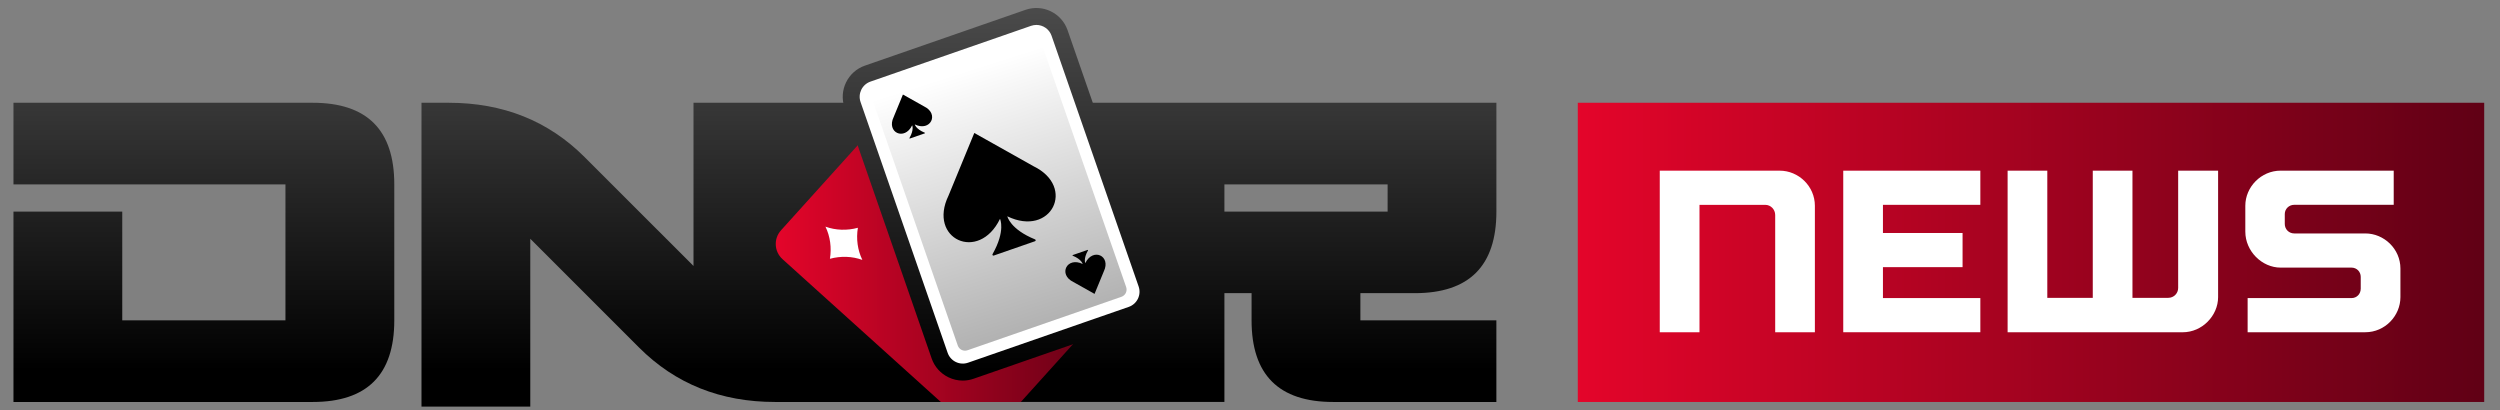 <?xml version="1.0" encoding="utf-8"?>
<!-- Generator: Adobe Illustrator 27.1.1, SVG Export Plug-In . SVG Version: 6.00 Build 0)  -->
<svg version="1.1" id="Layer_2" xmlns="http://www.w3.org/2000/svg" xmlns:xlink="http://www.w3.org/1999/xlink" x="0px" y="0px"
	 viewBox="0 0 1223.22 200.75" style="enable-background:new 0 0 1223.22 200.75;" xml:space="preserve">
<rect x="0" y="0" width="1223.22" height="200.75" fill="#808080" stroke="none"/>
<style type="text/css">
	.st0{fill:url(#SVGID_1_);}
	.st1{fill:url(#SVGID_00000095328114750843306990000012380320052940977549_);}
	.st2{fill:url(#SVGID_00000121995247940603134420000016416119538689923763_);}
	.st3{clip-path:url(#SVGID_00000105396008979120430310000004306500256833964989_);}
	.st4{fill:url(#SVGID_00000067217007582294383740000018004654389750432919_);}
	.st5{fill:#FFFFFF;}
	.st6{fill:url(#SVGID_00000058586207956637053790000010739273211685790138_);}
	.st7{fill:url(#SVGID_00000102532300795089571330000003036746346257574821_);}
	.st8{fill:url(#SVGID_00000123424095790208391710000011829117091125811603_);}
</style>
<g>
	<g>
		<linearGradient id="SVGID_1_" gradientUnits="userSpaceOnUse" x1="99.755" y1="-79.574" x2="99.755" y2="181.045">
			<stop  offset="0" style="stop-color:#6E6E6E"/>
			<stop  offset="1" style="stop-color:#000000"/>
		</linearGradient>
		<path class="st0" d="M6.59,90.21V50.28h146.4c26.62,0,39.93,13.31,39.93,39.93v66.54c0,26.62-13.31,39.93-39.93,39.93H6.59v-93.16
			h53.23v53.23h79.85V90.21H6.59z"/>
		
			<linearGradient id="SVGID_00000041261533029957631430000009524006234870429610_" gradientUnits="userSpaceOnUse" x1="334.385" y1="-79.574" x2="334.385" y2="181.045">
			<stop  offset="0" style="stop-color:#6E6E6E"/>
			<stop  offset="1" style="stop-color:#000000"/>
		</linearGradient>
		<path style="fill:url(#SVGID_00000041261533029957631430000009524006234870429610_);" d="M259.46,116.82v82.11h-53.23V50.28h13.31
			c26.62,0,48.8,8.87,66.54,26.62l53.24,53.23V50.28h123.23v146.4h-83.31c-26.62,0-48.8-8.87-66.54-26.62L259.46,116.82z"/>
		
			<linearGradient id="SVGID_00000177466853194095187590000013334573786938398106_" gradientUnits="userSpaceOnUse" x1="614.015" y1="-79.574" x2="614.015" y2="181.045">
			<stop  offset="0" style="stop-color:#6E6E6E"/>
			<stop  offset="1" style="stop-color:#000000"/>
		</linearGradient>
		<path style="fill:url(#SVGID_00000177466853194095187590000013334573786938398106_);" d="M612.4,143.44h-13.31v53.23H495.85V50.28
			h236.32v53.23c0,26.62-13.31,39.93-39.93,39.93h-26.62v13.31h66.54v39.93h-79.85c-26.62,0-39.93-13.31-39.93-39.93V143.44z
			 M678.94,90.21h-79.85v13.31h79.85V90.21z"/>
	</g>
	<g>
		<defs>
			<rect id="SVGID_00000110463680957197457920000017128557352375118235_" x="376.47" width="196.68" height="196.68"/>
		</defs>
		<clipPath id="SVGID_00000052801346253033050980000017503265537795473596_">
			<use xlink:href="#SVGID_00000110463680957197457920000017128557352375118235_"  style="overflow:visible;"/>
		</clipPath>
		<g style="clip-path:url(#SVGID_00000052801346253033050980000017503265537795473596_);">
			<g>
				<g>
					
						<linearGradient id="SVGID_00000101094441502238856330000005118887700449791149_" gradientUnits="userSpaceOnUse" x1="379.561" y1="131.033" x2="544.712" y2="131.033">
						<stop  offset="0" style="stop-color:#E4052A"/>
						<stop  offset="1" style="stop-color:#600015"/>
					</linearGradient>
					<path style="fill:url(#SVGID_00000101094441502238856330000005118887700449791149_);" d="M542.14,149.4l-53.53,59.33
						c-3.7,4.1-10.02,4.43-14.12,0.73l-91.62-82.66c-4.1-3.7-4.43-10.02-0.73-14.12l53.53-59.33c3.7-4.1,10.02-4.43,14.12-0.73
						l91.62,82.66C545.51,138.97,545.84,145.29,542.14,149.4z"/>
				</g>
				<path class="st5" d="M419.75,111.45c-5.28,1.43-10.83,1.27-15.86-0.55l0,0c2.33,4.82,3.06,10.32,2.18,15.72
					c5.28-1.43,10.83-1.27,15.86,0.55l0,0l0-0.02C419.59,122.34,418.86,116.84,419.75,111.45z"/>
			</g>
			<g>
				<path class="st5" d="M553.65,154.09l-78.62,27.3c-6.26,2.17-13.1-1.14-15.27-7.4l-42.61-122.7c-2.17-6.26,1.14-13.1,7.4-15.27
					l78.62-27.3c6.26-2.17,13.1,1.14,15.27,7.4l42.61,122.7C563.22,145.08,559.91,151.92,553.65,154.09z"/>
				
					<linearGradient id="SVGID_00000008143760156769001050000016111709580030039483_" gradientUnits="userSpaceOnUse" x1="489.098" y1="-79.574" x2="489.098" y2="181.045">
					<stop  offset="0" style="stop-color:#6E6E6E"/>
					<stop  offset="1" style="stop-color:#000000"/>
				</linearGradient>
				<path style="fill:url(#SVGID_00000008143760156769001050000016111709580030039483_);" d="M471.08,186.22
					c-2.41,0-4.8-0.54-7.03-1.62c-3.88-1.88-6.8-5.16-8.21-9.24l-42.61-122.7c-2.92-8.41,1.55-17.63,9.96-20.55L501.8,4.8
					c8.41-2.92,17.63,1.55,20.55,9.96l42.61,122.7c1.42,4.08,1.16,8.46-0.72,12.34c-1.88,3.88-5.16,6.8-9.24,8.21l-78.62,27.3
					C474.66,185.92,472.86,186.22,471.08,186.22z M507.09,12.2c-0.85,0-1.72,0.14-2.57,0.43l-78.62,27.3
					c-4.09,1.42-6.26,5.9-4.84,9.99l42.61,122.7c0.69,1.98,2.11,3.58,3.99,4.49c1.89,0.92,4.02,1.04,6,0.35l78.62-27.3
					c1.98-0.69,3.57-2.11,4.49-3.99c0.91-1.89,1.04-4.02,0.35-6l-42.61-122.7C513.39,14.24,510.34,12.2,507.09,12.2z"/>
				
					<linearGradient id="SVGID_00000089572112781395016470000007057649008865010837_" gradientUnits="userSpaceOnUse" x1="470.063" y1="35.243" x2="544.102" y2="267.938">
					<stop  offset="0" style="stop-color:#FFFFFF"/>
					<stop  offset="1" style="stop-color:#6E6E6E"/>
				</linearGradient>
				<path style="fill:url(#SVGID_00000089572112781395016470000007057649008865010837_);" d="M429.47,44.9l75.32-26.16
					c1.95-0.68,4.09,0.36,4.76,2.31l41.47,119.41c0.68,1.95-0.36,4.09-2.31,4.76l-75.32,26.16c-1.95,0.68-4.09-0.36-4.76-2.31
					L427.16,49.66C426.48,47.71,427.52,45.57,429.47,44.9z"/>
				<path d="M505.64,81.31l-28.93-16.25l-12.63,30.69c-10.26,21.17,14.8,32.81,25.21,11.33c0,0,2.86,5.77-3.65,17.27
					c-0.24,0.42,0.21,0.89,0.64,0.67l20.08-6.97c0.47-0.1,0.53-0.74,0.08-0.92c-12.24-4.98-13.57-11.29-13.57-11.29
					C514.36,116.23,526.69,91.5,505.64,81.31z"/>
				<path d="M452.17,52.08l-10.38-5.83l-4.53,11.01c-3.68,7.6,5.31,11.78,9.05,4.06c0,0,1.03,2.07-1.31,6.2
					c-0.09,0.15,0.07,0.32,0.23,0.24l7.21-2.5c0.17-0.03,0.19-0.27,0.03-0.33c-4.39-1.79-4.87-4.05-4.87-4.05
					C455.3,64.61,459.72,55.74,452.17,52.08z"/>
				<path d="M525.17,137.97l10.38,5.83l4.53-11.01c3.68-7.6-5.31-11.78-9.05-4.06c0,0-1.03-2.07,1.31-6.2
					c0.09-0.15-0.07-0.32-0.23-0.24l-7.21,2.5c-0.17,0.03-0.19,0.27-0.03,0.33c4.39,1.79,4.87,4.05,4.87,4.05
					C522.04,125.43,517.61,134.31,525.17,137.97z"/>
			</g>
		</g>
	</g>
	<g>
		<g>
			
				<linearGradient id="SVGID_00000044177889023131513870000002166406426679267740_" gradientUnits="userSpaceOnUse" x1="771.99" y1="123.478" x2="1215.492" y2="123.478">
				<stop  offset="0" style="stop-color:#E4052A"/>
				<stop  offset="1" style="stop-color:#600015"/>
			</linearGradient>
			
				<rect x="771.99" y="50.28" style="fill:url(#SVGID_00000044177889023131513870000002166406426679267740_);" width="443.5" height="146.4"/>
		</g>
		<g>
			<path class="st5" d="M870.83,83.51c9.15,0,17.17,7.57,17.17,17.17v61.89h-19.42v-57.37c0-2.71-2.15-4.97-4.86-4.97h-32.18v62.34
				H812.1V83.51H870.83z"/>
			<path class="st5" d="M968.96,162.56h-67.08V83.51h67.08v16.71h-47.66V114h38.96v16.71h-38.96v15.13h47.66V162.56z"/>
			<path class="st5" d="M1043.39,145.73h17.5c2.71,0,4.86-2.15,4.86-4.86V83.51h19.54v61.89c0,9.03-7.79,17.17-17.28,17.17h-85.71
				V83.51h19.42v62.23h22.25V83.51h19.42V145.73z"/>
			<path class="st5" d="M1174.5,131.39v14c0,9.15-7.57,17.17-17.17,17.17h-57.59v-16.71h50.82c2.6,0,4.52-2.03,4.52-4.63v-5.76
				c0-2.48-1.92-4.52-4.52-4.52h-34.67c-9.15,0-17.28-8.02-17.28-17.62v-12.65c0-9.15,7.68-17.17,17.28-17.17h55.33v16.71h-48.67
				c-2.6,0-4.63,2.03-4.63,4.52v4.86c0,2.6,2.03,4.63,4.63,4.63h34.78C1166.48,114.22,1174.5,121.79,1174.5,131.39z"/>
		</g>
	</g>
</g>
</svg>

